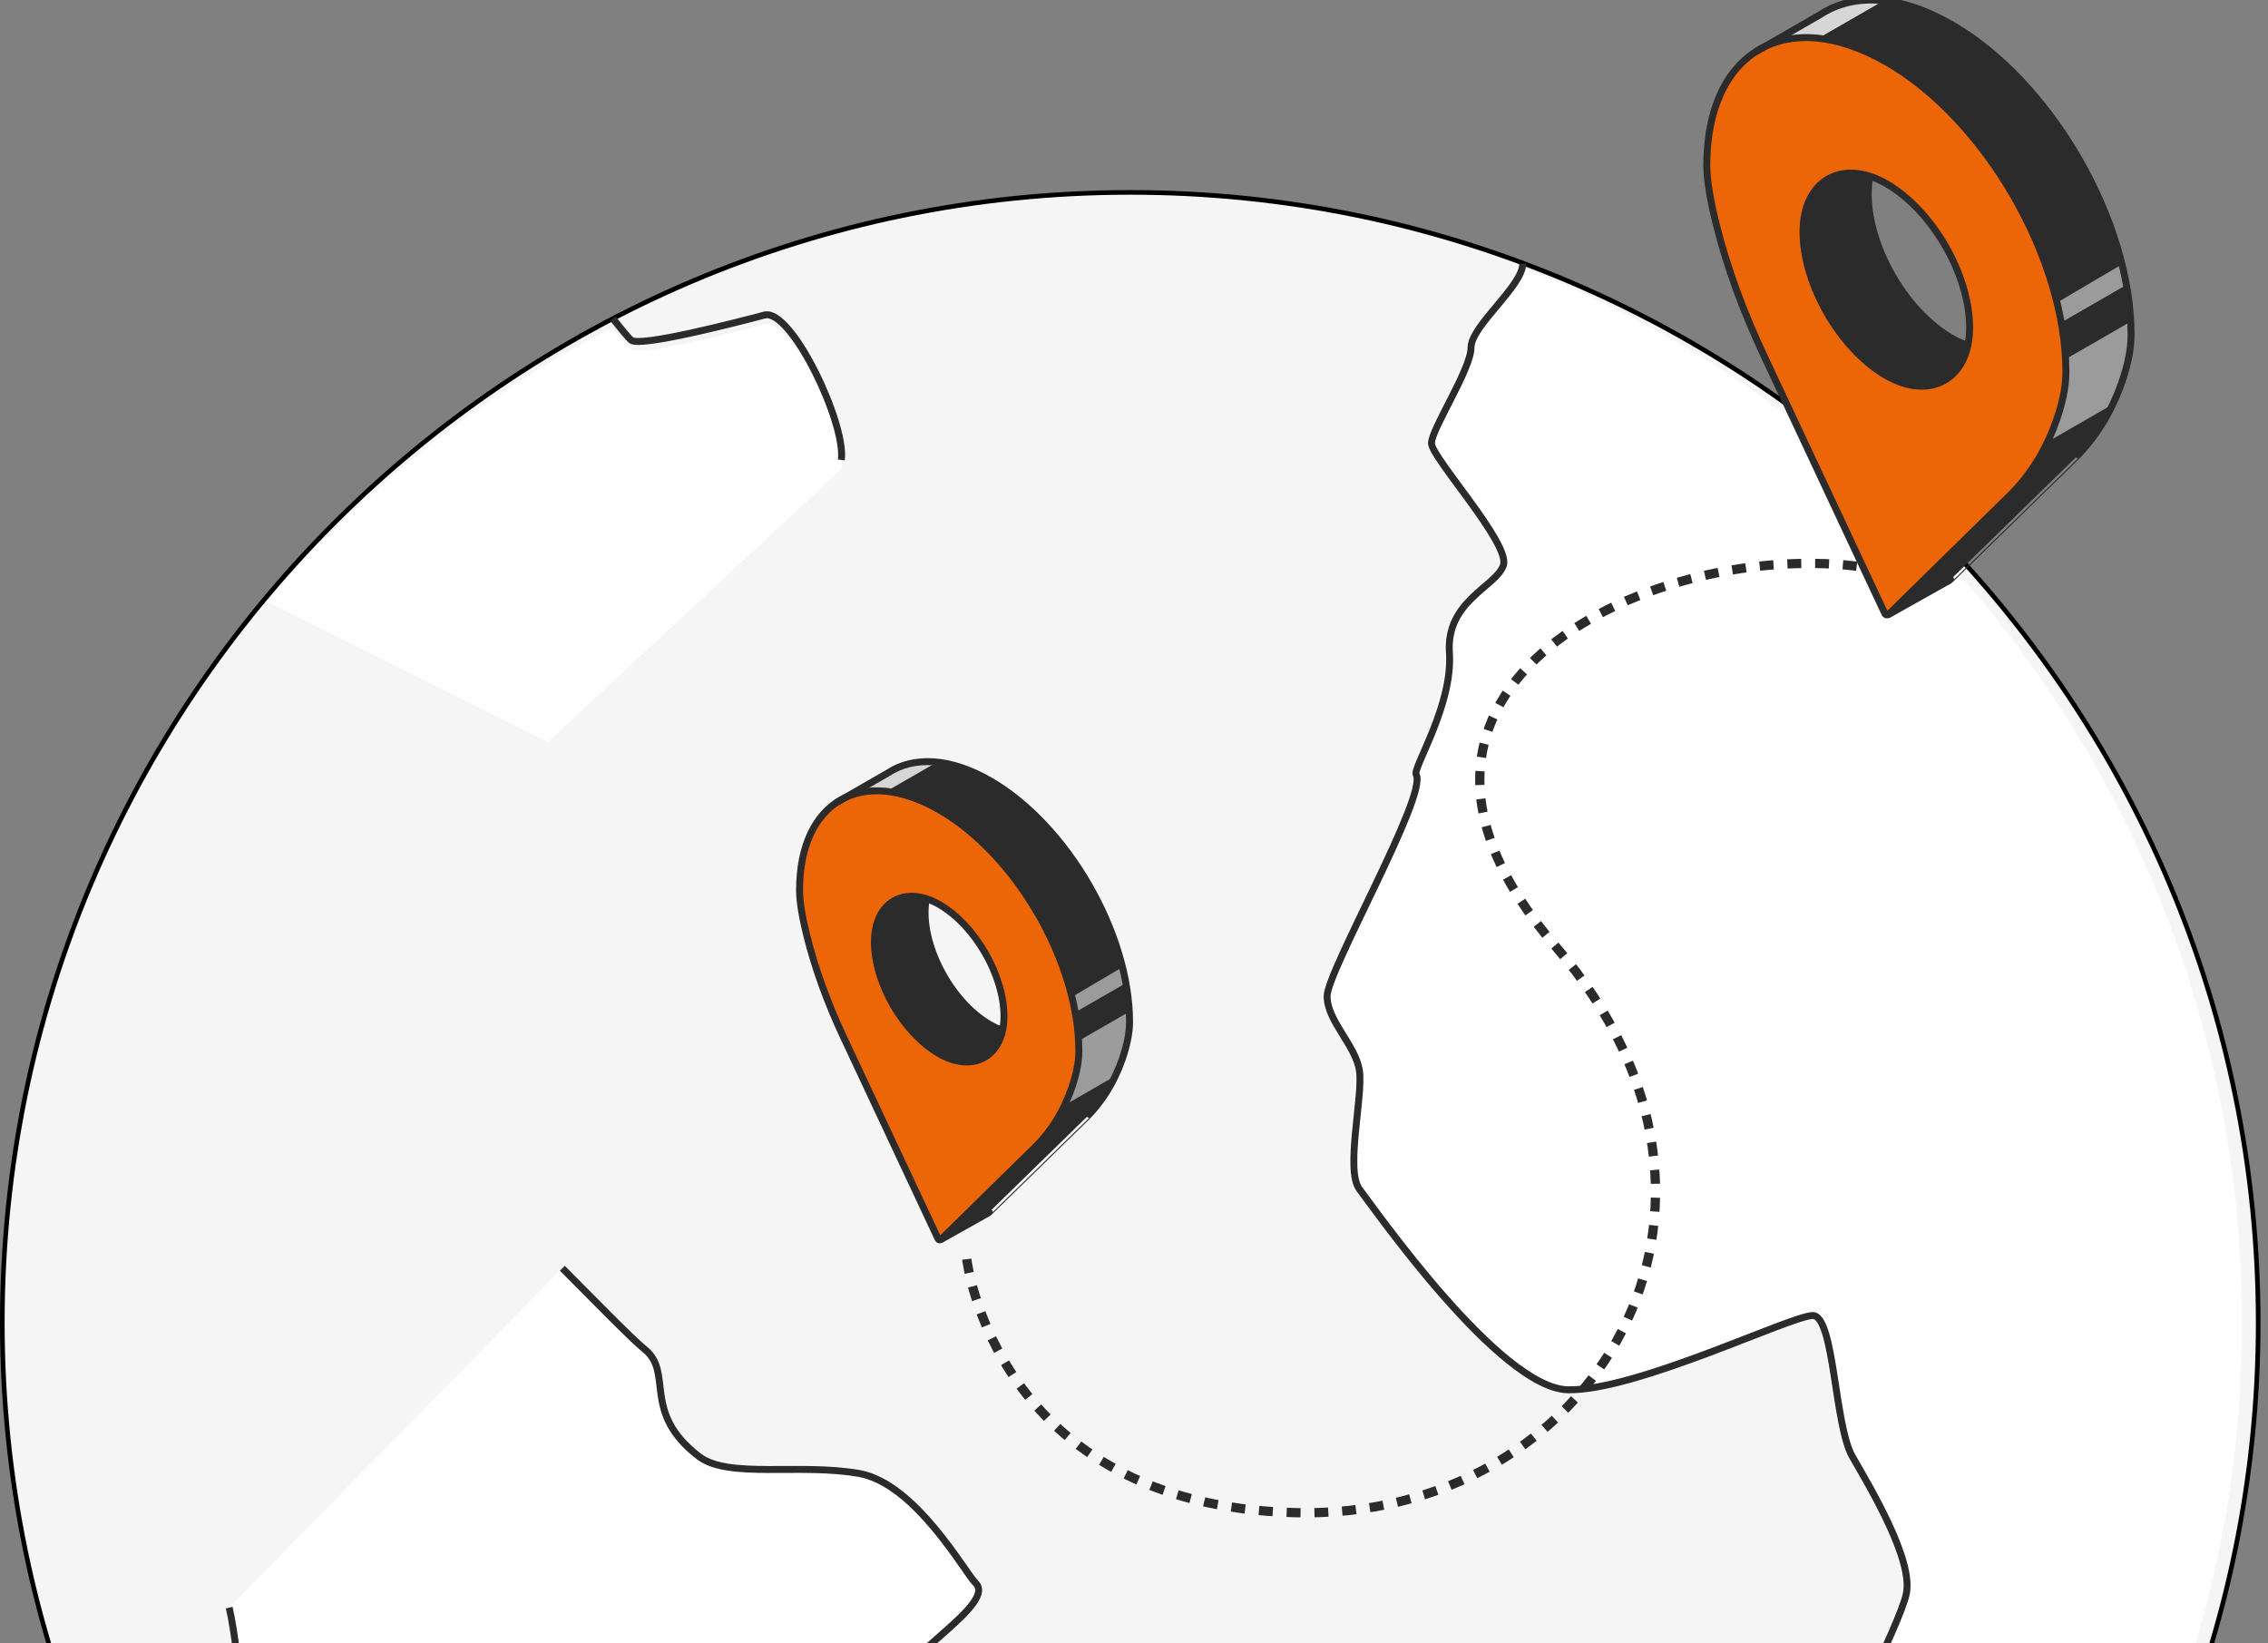 <?xml version="1.0" encoding="UTF-8"?> <svg xmlns="http://www.w3.org/2000/svg" width="490" height="355" viewBox="0 0 490 355" fill="none"><rect x="0" y="0" width="490" height="355" fill="#808080" stroke="none"/><g clip-path="url(#clip0_857_1458)"><path d="M244.191 528.873C109.608 528.873 0.5 420.027 0.5 285.772C0.5 151.514 109.611 41.566 244.191 41.566C378.772 41.566 487.882 151.514 487.882 285.772C487.882 420.027 378.774 528.873 244.191 528.873Z" fill="#F5F5F5" stroke="black"></path><path d="M165.025 484.013C160.898 483.751 148.516 481.388 143.502 477.146L108.323 455.137C108.323 455.137 58.546 405.48 52.757 368.824C51.801 362.786 50.707 352.203 49.516 347.325L121.481 274C127.45 279.942 136.287 289.088 139.32 291.548C145.538 296.563 138.544 305.129 150.981 314.649C157.353 319.526 172.685 316.072 185.565 318.324C197.822 320.466 208.473 339.781 210.745 341.978C215.412 346.483 194.498 357.881 194.498 363.574C194.498 366.061 195.371 374.972 195.676 378.427L165.012 484.013H165.025Z" fill="white"></path><path d="M57.639 129.95L118.357 160.292L181.763 101.364C182.844 93.557 170.974 68.522 165.143 70.069C159.312 71.616 138.329 77.046 136.376 75.499C135.836 75.07 134.313 73.219 132.415 70.815L132.332 70.787C103.704 85.475 78.358 105.674 57.639 129.95Z" fill="white"></path><path d="M418.027 452.691C459.175 409.085 484.396 350.365 484.396 285.758C484.396 182.078 419.453 92.878 327.946 57.411C327.308 62.329 316.824 70.523 316.824 75.082C316.824 79.642 308.278 92.671 308.278 95.752C308.278 98.833 325.383 117.458 323.818 122.114C322.267 126.77 311.381 129.741 312.156 141.057C312.932 152.359 304.179 165.954 304.968 167.322C307.517 171.743 285.73 209.822 285.73 215.21C285.73 220.599 291.949 225.822 292.725 231.362C293.5 236.889 289.622 252.875 292.725 256.909C295.827 260.944 323.043 300.003 337.807 300.238C352.571 300.487 386.005 284.197 390.659 284.197C395.312 284.197 395.326 307.865 399.204 314.649C403.096 321.419 412.417 336.963 410.866 344.313C409.315 351.664 394.537 377.874 396.102 386.482C397.653 395.089 402.321 412.139 402.321 416.021C402.321 417.168 399.177 433.817 397.044 437.313L418.027 452.705V452.691Z" fill="white"></path><path d="M328.987 56.969C328.987 61.818 317.81 70.398 317.81 75.096C317.81 79.794 309.265 92.685 309.265 95.766C309.265 98.847 326.37 117.472 324.805 122.128C323.253 126.784 312.367 129.755 313.143 141.071C313.918 152.373 305.165 165.968 305.955 167.336C308.503 171.757 286.717 209.836 286.717 215.224C286.717 220.613 292.935 225.836 293.711 231.376C294.487 236.903 290.609 252.889 293.711 256.923C296.814 260.958 324.029 300.017 338.793 300.252C353.557 300.501 386.992 284.211 391.645 284.211C396.299 284.211 396.313 307.879 400.191 314.663C404.083 321.433 413.404 336.977 411.852 344.327C410.301 351.678 395.523 377.888 397.088 386.495C398.639 395.103 403.307 412.153 403.307 416.035C403.307 417.182 400.163 433.831 398.03 437.327L419.027 452.719" stroke="#2B2B2B" stroke-width="1.5" stroke-linejoin="round"></path><path d="M195.689 378.427C195.384 374.959 194.512 366.061 194.512 363.574C194.512 357.867 215.425 346.469 210.758 341.978C208.487 339.781 197.836 320.48 185.579 318.324C172.684 316.072 157.366 319.526 150.995 314.649C138.557 305.143 145.552 296.577 139.333 291.548C136.3 289.088 127.45 279.942 121.494 274" stroke="#2B2B2B" stroke-width="1.5" stroke-linejoin="round"></path><path d="M49.516 347.312C50.693 352.189 51.801 362.772 52.757 368.81C58.546 405.466 108.323 455.123 108.323 455.123L143.502 477.133C148.516 481.374 160.898 483.737 165.025 484" stroke="#2B2B2B" stroke-width="1.5" stroke-linejoin="round"></path><path d="M181.766 99.364C182.846 91.557 170.977 66.521 165.146 68.069C159.315 69.616 138.332 75.046 136.379 73.499C135.839 73.07 134.315 71.219 132.418 68.815" stroke="#2B2B2B" stroke-width="1.5" stroke-linejoin="round"></path><path d="M208.871 272.039C208.871 272.039 214.91 325.1 279.66 326.794C344.409 328.488 384.878 261.07 336.108 204.491C287.337 147.9 358.639 115.918 403.065 122.586" stroke="#2B2B2B" stroke-width="2" stroke-linejoin="round" stroke-dasharray="3 3"></path><path d="M421.632 5.295C410.427 -1.158 400.344 -1.489 393.267 3.167L381.176 10.13C388.101 6.718 397.367 7.533 407.546 13.405C428.972 25.743 446.34 55.753 446.34 80.443C446.34 83.801 445.482 87.393 444.332 90.709C442.019 97.396 438.501 102.868 434.139 107.151L408.059 132.739C408.059 132.739 408.003 132.767 407.976 132.794C407.976 132.808 421.216 125.389 421.216 125.389C421.299 125.333 421.369 125.278 421.438 125.195C421.438 125.209 448.238 99.054 448.238 99.054C452.601 94.771 456.105 89.3 458.432 82.612C459.581 79.296 460.44 75.704 460.44 72.347C460.44 47.67 443.072 17.66 421.646 5.308L421.632 5.295Z" fill="#2B2B2B"></path><path d="M403.942 38.081C395.909 35.512 389.468 40.499 389.538 50.212C389.607 61.584 397.571 75.345 407.404 81.093C415.839 86.011 423.401 82.903 425.16 74.626L423.595 74.074C412.113 68.865 402.515 52.285 403.734 39.753L403.956 38.095L403.942 38.081Z" fill="#2B2B2B"></path><path d="M393.265 3.167L381.174 10.13C384.553 8.458 388.514 7.809 392.849 8.265L406.949 0.155C401.727 -0.384 397.06 0.68 393.279 3.167H393.265Z" fill="#D6D6D6"></path><path d="M459.404 61.556C459.141 60.078 458.822 58.599 458.448 57.107L444.404 65.383C444.751 66.82 445.055 68.243 445.318 69.666L459.404 61.556Z" fill="#9B9B9B"></path><path d="M442.393 95.448L456.478 87.338C457.198 85.832 457.835 84.243 458.417 82.585C459.567 79.269 460.425 75.677 460.425 72.319C460.425 71.38 460.398 70.44 460.342 69.487L446.257 77.597C446.312 78.551 446.34 79.49 446.34 80.43C446.34 83.787 445.481 87.379 444.332 90.695C443.764 92.353 443.113 93.929 442.393 95.435V95.448Z" fill="#9B9B9B"></path><path d="M407.546 13.405C386.12 1.067 368.752 11.07 368.752 35.747C368.752 39.104 369.611 43.691 370.76 48.32C373.073 57.674 376.591 67.193 380.94 76.492L407.228 132.56C407.38 132.878 407.809 132.96 408.059 132.712L434.138 107.123C438.501 102.84 442.005 97.369 444.332 90.681C445.482 87.379 446.34 83.773 446.34 80.416C446.34 55.739 428.972 25.73 407.546 13.377V13.405ZM407.408 81.079C397.574 75.331 389.61 61.57 389.541 50.199C389.472 39.021 398.003 34.102 407.671 39.753C417.504 45.501 425.468 59.263 425.537 70.634C425.607 81.811 417.075 86.73 407.408 81.079Z" fill="#EC6608"></path><path d="M384.818 78.882C380.455 69.57 376.951 60.064 374.638 50.71C373.488 46.081 372.63 41.48 372.63 38.137C372.63 13.736 389.596 3.692 410.69 15.381C409.651 14.69 408.612 14.027 407.56 13.419C386.134 1.08 368.766 11.084 368.766 35.76C368.766 39.118 369.624 43.705 370.774 48.333C373.087 57.687 376.605 67.207 380.954 76.505L407.241 132.573C407.393 132.891 407.823 132.974 408.072 132.725L384.832 78.882H384.818Z" fill="#EC6608"></path><path d="M407.972 132.795L421.199 125.361C421.282 125.306 421.352 125.251 421.421 125.168C421.421 125.182 448.221 99.027 448.221 99.027C452.584 94.744 456.088 89.272 458.414 82.585C459.564 79.269 460.423 75.677 460.423 72.319C460.423 47.643 443.055 17.633 421.629 5.281C410.424 -1.172 400.341 -1.503 393.264 3.153L379.303 11.194M425.368 74.668L423.595 74.046C412.114 68.837 402.516 52.257 403.734 39.726L403.956 38.068" stroke="#2B2B2B" stroke-width="1.5" stroke-linejoin="round"></path><path d="M407.546 13.405C386.12 1.067 368.752 11.07 368.752 35.747C368.752 39.104 369.611 43.691 370.76 48.32C373.073 57.674 376.591 67.193 380.94 76.492L407.228 132.56C407.38 132.878 407.809 132.96 408.059 132.712L434.138 107.123C438.501 102.84 442.005 97.369 444.332 90.681C445.482 87.379 446.34 83.773 446.34 80.416C446.34 55.739 428.972 25.73 407.546 13.377V13.405ZM407.408 81.079C397.574 75.331 389.61 61.57 389.541 50.199C389.472 39.021 398.003 34.102 407.671 39.753C417.504 45.501 425.468 59.263 425.537 70.634C425.607 81.811 417.075 86.73 407.408 81.079Z" stroke="#2B2B2B" stroke-width="1.5" stroke-linejoin="round"></path><path d="M213.862 168.658C205.15 163.643 197.311 163.38 191.799 167.014L182.395 172.43C187.782 169.778 194.984 170.413 202.907 174.973C219.568 184.575 233.072 207.912 233.072 227.103C233.072 229.714 232.407 232.505 231.507 235.089C229.706 240.284 226.978 244.539 223.585 247.869L203.308 267.765C203.308 267.765 203.267 267.793 203.239 267.807L213.53 262.045C213.599 262.004 213.654 261.948 213.696 261.893C213.696 261.907 234.54 241.555 234.54 241.555C237.933 238.225 240.662 233.97 242.462 228.775C243.349 226.205 244.027 223.4 244.027 220.789C244.027 201.597 230.524 178.247 213.862 168.658Z" fill="#2B2B2B"></path><path d="M200.125 194.15C193.879 192.16 188.879 196.029 188.92 203.587C188.976 212.429 195.167 223.137 202.812 227.6C209.363 231.427 215.249 229.009 216.62 222.571L215.402 222.142C206.468 218.094 199.003 205.189 199.945 195.449L200.111 194.164L200.125 194.15Z" fill="#2B2B2B"></path><path d="M191.814 167.001L182.41 172.417C185.042 171.118 188.116 170.621 191.496 170.966L202.451 164.652C198.379 164.224 194.764 165.053 191.814 167.001Z" fill="#D6D6D6"></path><path d="M243.234 212.416C243.026 211.269 242.777 210.108 242.5 208.948L231.572 215.386C231.849 216.505 232.085 217.611 232.279 218.716L243.234 212.402V212.416Z" fill="#9B9B9B"></path><path d="M230.012 238.764L240.967 232.45C241.521 231.275 242.034 230.046 242.477 228.761C243.363 226.191 244.042 223.386 244.042 220.775C244.042 220.043 244.014 219.31 243.973 218.578L233.017 224.892C233.059 225.624 233.086 226.371 233.086 227.089C233.086 229.7 232.422 232.491 231.521 235.075C231.078 236.36 230.566 237.59 230.012 238.764Z" fill="#9B9B9B"></path><path d="M202.908 174.959C186.246 165.356 172.742 173.135 172.742 192.34C172.742 194.952 173.407 198.516 174.307 202.123C176.108 209.39 178.836 216.796 182.23 224.036L202.672 267.641C202.783 267.89 203.115 267.959 203.323 267.752L223.6 247.856C226.993 244.526 229.721 240.27 231.522 235.075C232.408 232.505 233.087 229.701 233.087 227.089C233.087 207.898 219.583 184.548 202.922 174.959H202.908ZM202.811 227.6C195.166 223.124 188.961 212.43 188.919 203.587C188.864 194.896 195.498 191.069 203.019 195.463C210.664 199.94 216.869 210.634 216.91 219.476C216.966 228.167 210.331 231.994 202.811 227.6Z" fill="#EC6608"></path><path d="M185.249 225.887C181.855 218.647 179.127 211.255 177.326 203.974C176.44 200.368 175.761 196.803 175.761 194.192C175.761 175.221 188.961 167.401 205.359 176.493C204.556 175.954 203.739 175.442 202.921 174.959C186.26 165.356 172.756 173.135 172.756 192.34C172.756 194.952 173.421 198.516 174.321 202.122C176.121 209.39 178.85 216.796 182.243 224.036L202.686 267.641C202.797 267.89 203.129 267.959 203.337 267.751L185.263 225.873L185.249 225.887Z" fill="#EC6608"></path><path d="M203.254 267.807L213.544 262.031C213.544 262.031 213.669 261.935 213.711 261.879C213.711 261.893 234.555 241.541 234.555 241.541C237.948 238.212 240.677 233.956 242.477 228.761C243.364 226.191 244.042 223.386 244.042 220.775C244.042 201.584 230.538 178.234 213.877 168.645C205.165 163.629 197.326 163.367 191.814 167.001L180.955 173.26M216.785 222.626L215.4 222.143C206.467 218.095 199.002 205.19 199.944 195.449L200.11 194.164" stroke="#2B2B2B" stroke-width="1.5" stroke-linejoin="round"></path><path d="M202.908 174.959C186.246 165.356 172.742 173.135 172.742 192.34C172.742 194.952 173.407 198.516 174.307 202.123C176.108 209.39 178.836 216.796 182.23 224.036L202.672 267.641C202.783 267.89 203.115 267.959 203.323 267.752L223.6 247.856C226.993 244.526 229.721 240.27 231.522 235.075C232.408 232.505 233.087 229.701 233.087 227.089C233.087 207.898 219.583 184.548 202.922 174.959H202.908ZM202.811 227.6C195.166 223.124 188.961 212.43 188.919 203.587C188.864 194.896 195.498 191.069 203.019 195.463C210.664 199.94 216.869 210.634 216.91 219.476C216.966 228.167 210.331 231.994 202.811 227.6Z" stroke="#2B2B2B" stroke-width="1.5" stroke-linejoin="round"></path></g><defs><clipPath id="clip0_857_1458"><rect width="490" height="355" fill="white"></rect></clipPath></defs></svg> 